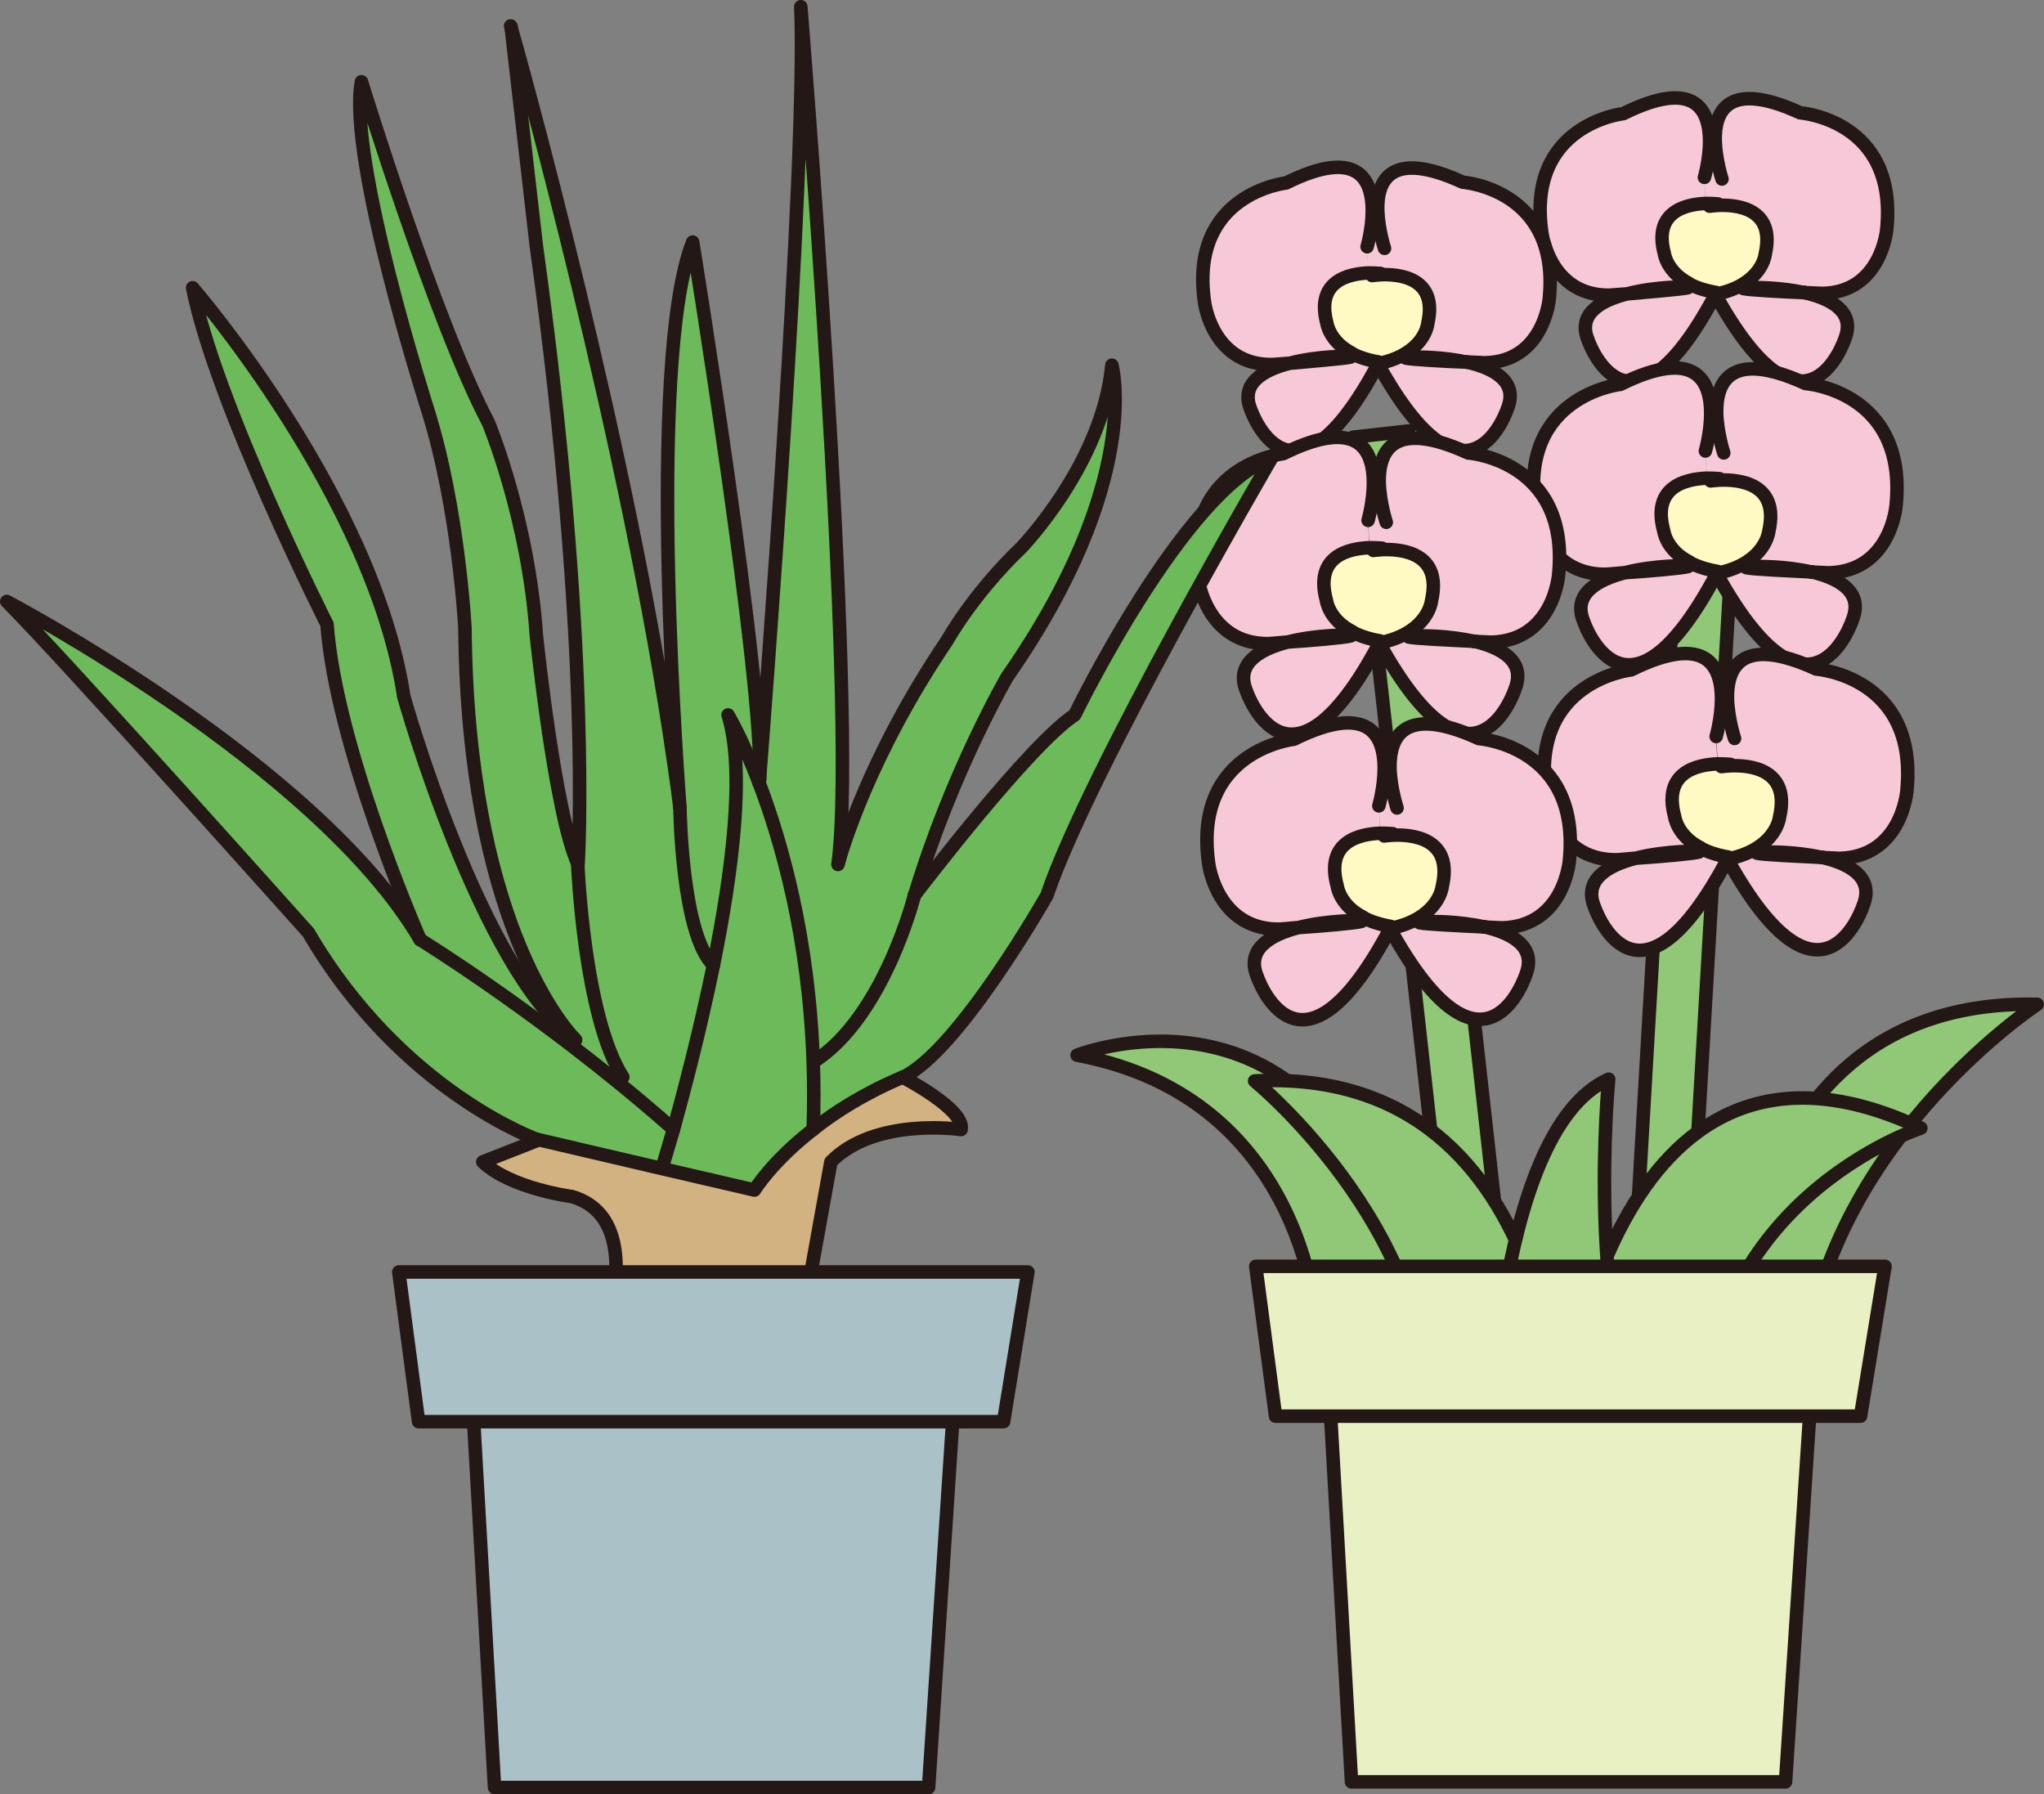 <?xml version="1.0" encoding="UTF-8"?>
<svg id="_レイヤー_2" data-name="レイヤー 2" xmlns="http://www.w3.org/2000/svg" viewBox="0 0 127.01 111.48">
  <rect x="0" y="0" width="127.01" height="111.48" fill="#808080" stroke="none"/>
  <defs>
    <style>
      .cls-1 {
        fill: #91c878;
      }

      .cls-1, .cls-2, .cls-3, .cls-4 {
        stroke: #231815;
        stroke-linecap: round;
        stroke-linejoin: round;
        stroke-width: .84px;
      }

      .cls-2 {
        fill: #e8f0c4;
      }

      .cls-5 {
        fill: #6cba5a;
      }

      .cls-6 {
        fill: #d2b280;
      }

      .cls-7 {
        fill: #fffac4;
      }

      .cls-3 {
        fill: none;
      }

      .cls-8 {
        fill: #f7c9d8;
      }

      .cls-4 {
        fill: #a9c1c7;
      }
    </style>
  </defs>
  <g id="_メイン" data-name="メイン">
    <g>
      <g>
        <g>
          <rect class="cls-1" x="102.83" y="25.77" width="3.45" height="62.57" transform="translate(3.5 -5.99) rotate(3.34)"/>
          <rect class="cls-1" x="87.55" y="26.78" width="3.45" height="62.57" transform="translate(-5.89 10.26) rotate(-6.37)"/>
          <path class="cls-1" d="M107.68,87.07s-1.52-25.1,18.91-24.67c0,0-13.8,9.09-14.57,23.7"/>
          <path class="cls-1" d="M81.86,82.73s-.41-14.44-14.93-17.17c0,0,16.57-6.54,20.79,16.38"/>
          <path class="cls-1" d="M97.12,88.41s2.77-27.48,22.24-18.32c0,0-14.19,4.58-13.51,20.18"/>
          <path class="cls-1" d="M97.12,91.36s.6-25.18-19.16-24.2c0,0,12.42,10.11,10.64,23.11"/>
          <path class="cls-1" d="M92.46,91.73s.14-21.37,7.5-24.68c0,0-1.53,15.56,2.8,23.22"/>
        </g>
        <g>
          <g>
            <g>
              <path class="cls-8" d="M106.58,8.76c-.05-1.85.79-3.81,5.28-1.75,0,0,6.06.43,5.38,7.23,0,0-.32,3.91-3.99,3.99,0,0-.47-.02-1.12-.05h-.02c-1.44-.32-3.02-.33-3.59-.3l-.17-.27c1.25-.79,1.34-1.84,1.34-1.84.65-2.87-1.82-3.07-2.94-3.02v-.08s-.32-.03-.77-.03l-.07-1.62s.32-1.09.32-2.24l.35-.02Z"/>
              <path class="cls-8" d="M112.12,18.18c1.67.38,3.14,1.19,2.54,2.81,0,0-2.41,7.58-8.08-2.71.02,0,.05-.02.07-.02.73-.15,1.29-.38,1.7-.65l.17.27c-.17.02-.23.03-.18.05.32.08,2.44.2,3.78.25h.02Z"/>
              <path class="cls-7" d="M106.75,12.76c1.12-.05,3.59.15,2.94,3.02,0,0-.08,1.05-1.34,1.84-.42.27-.97.5-1.7.65l-.02-.1c-.68-.12-1.22-.3-1.64-.52v-.02c-1.42-.73-1.57-1.87-1.57-1.87-.72-2.66,1.39-3.07,2.56-3.12.45,0,.77.03.77.03v.08Z"/>
              <path class="cls-8" d="M106.63,18.17l.02.1s-.05.02-.07.02c-5.43,10.21-7.92,2.84-7.92,2.84-.67-1.6.75-2.46,2.42-2.87,1.34-.12,3.47-.3,3.78-.38t.02-.02l.12-.2c.42.22.95.4,1.64.52Z"/>
              <path class="cls-8" d="M105.91,11.02l.07,1.62c-1.17.05-3.27.47-2.56,3.12,0,0,.15,1.14,1.57,1.87v.02l-.12.2c0-.05-2.02-.07-3.79.4-.63.05-1.1.08-1.1.08-3.69.03-4.18-3.86-4.18-3.86-.99-6.77,5.06-7.42,5.06-7.42,4.51-2.24,5.36-.17,5.36,1.72,0,1.15-.32,2.24-.32,2.24Z"/>
            </g>
            <g>
              <path class="cls-3" d="M112.12,18.18c1.67.38,3.14,1.19,2.54,2.81,0,0-2.41,7.58-8.08-2.71"/>
              <path class="cls-3" d="M112.11,18.18c-1.34-.05-3.46-.17-3.78-.25-.05-.02.02-.03.18-.05.57-.03,2.15-.02,3.59.3"/>
              <line class="cls-3" x1="112.11" y1="18.18" x2="112.12" y2="18.18"/>
              <path class="cls-3" d="M107,11.12s-.38-1.15-.42-2.36c-.05-1.85.79-3.81,5.28-1.75,0,0,6.06.43,5.38,7.23,0,0-.32,3.91-3.99,3.99,0,0-.47-.02-1.12-.05"/>
              <path class="cls-3" d="M106.23,12.81s.2-.03.52-.05c1.12-.05,3.59.15,2.94,3.02,0,0-.08,1.05-1.34,1.84-.42.27-.97.5-1.7.65-.02,0-.05.02-.07.02"/>
              <path class="cls-3" d="M105.91,11.02s.32-1.09.32-2.24c0-1.89-.85-3.96-5.36-1.72,0,0-6.05.65-5.06,7.42,0,0,.48,3.89,4.18,3.86,0,0,.47-.03,1.1-.08,1.34-.12,3.47-.3,3.78-.38t.02-.02c0-.05-2.02-.07-3.79.4-1.67.42-3.09,1.27-2.42,2.87,0,0,2.49,7.37,7.92-2.84"/>
              <path class="cls-3" d="M106.75,12.67s-.32-.03-.77-.03c-1.17.05-3.27.47-2.56,3.12,0,0,.15,1.14,1.57,1.87v.02c.42.22.95.4,1.64.52"/>
            </g>
          </g>
          <g>
            <g>
              <path class="cls-8" d="M106.67,25.66c-.03-1.92.84-3.97,5.52-1.83,0,0,6.34.45,5.63,7.57,0,0-.31,4.09-4.18,4.19,0,0-.45-.02-1.08-.05h-.05c-1.5-.35-3.18-.37-3.79-.31l-.19-.28c1.29-.82,1.4-1.92,1.4-1.92.68-3.02-1.9-3.23-3.07-3.18v-.09s-.33-.03-.8-.03l-.07-1.69s.33-1.14.33-2.34l.37-.02Z"/>
              <path class="cls-8" d="M112.56,35.53c1.71.4,3.2,1.24,2.57,2.92,0,0-2.52,7.93-8.46-2.81.03,0,.07-.02.09-.02.75-.16,1.33-.4,1.76-.68l.19.28c-.19.02-.26.03-.21.05.33.09,2.59.19,4,.26h.05Z"/>
              <path class="cls-7" d="M106.84,29.83c1.17-.05,3.76.16,3.07,3.18,0,0-.1,1.1-1.4,1.92-.44.28-1.01.52-1.76.68l-.03-.12c-.7-.12-1.26-.31-1.69-.54v-.02c-1.5-.75-1.64-1.96-1.64-1.96-.77-2.78,1.42-3.21,2.66-3.27.47,0,.8.03.8.03v.09Z"/>
              <path class="cls-8" d="M106.72,35.49l.03.12s-.05.02-.09.02c-5.68,10.68-8.26,2.97-8.26,2.97-.72-1.69.8-2.59,2.57-3.04,1.42-.09,3.58-.28,3.91-.38t.02-.02l.12-.21c.44.23,1,.42,1.69.54Z"/>
              <path class="cls-8" d="M105.97,28.02l.07,1.69c-1.24.05-3.42.49-2.66,3.27,0,0,.14,1.21,1.64,1.96v.02l-.12.21c0-.05-2.1-.07-3.93.4-.7.07-1.21.1-1.21.1-3.86.03-4.37-4.04-4.37-4.04-1.03-7.08,5.29-7.76,5.29-7.76,4.72-2.34,5.61-.17,5.61,1.8,0,1.21-.33,2.34-.33,2.34Z"/>
            </g>
            <g>
              <path class="cls-3" d="M112.56,35.53c1.71.4,3.2,1.24,2.57,2.92,0,0-2.52,7.93-8.46-2.81"/>
              <path class="cls-3" d="M112.51,35.53c-1.42-.07-3.67-.17-4-.26-.05-.02.02-.03.21-.05.61-.05,2.29-.03,3.79.31"/>
              <path class="cls-3" d="M112.51,35.53h.05"/>
              <path class="cls-3" d="M107.11,28.14s-.4-1.21-.44-2.48c-.03-1.92.84-3.97,5.52-1.83,0,0,6.34.45,5.63,7.57,0,0-.31,4.09-4.18,4.19,0,0-.45-.02-1.08-.05"/>
              <path class="cls-3" d="M106.3,29.88s.21-.03.54-.05c1.17-.05,3.76.16,3.07,3.18,0,0-.1,1.1-1.4,1.92-.44.28-1.01.52-1.76.68-.02,0-.05.02-.09.02"/>
              <path class="cls-3" d="M105.97,28.02s.33-1.14.33-2.34c0-1.97-.89-4.14-5.61-1.8,0,0-6.32.68-5.29,7.76,0,0,.51,4.07,4.37,4.04,0,0,.51-.03,1.21-.1,1.42-.09,3.58-.28,3.91-.38t.02-.02c0-.05-2.1-.07-3.93.4-1.76.45-3.28,1.35-2.57,3.04,0,0,2.59,7.7,8.26-2.97"/>
              <path class="cls-3" d="M106.84,29.74s-.33-.03-.8-.03c-1.24.05-3.42.49-2.66,3.27,0,0,.14,1.21,1.64,1.96v.02c.44.23,1,.42,1.69.54"/>
            </g>
          </g>
          <g>
            <g>
              <path class="cls-8" d="M107.34,43.4c-.03-1.92.84-3.97,5.52-1.83,0,0,6.34.45,5.63,7.57,0,0-.31,4.09-4.18,4.19,0,0-.45-.02-1.08-.05h-.05c-1.5-.35-3.18-.37-3.79-.31l-.19-.28c1.29-.82,1.4-1.92,1.4-1.92.68-3.02-1.9-3.23-3.07-3.18v-.09s-.33-.03-.8-.03l-.07-1.69s.33-1.14.33-2.34l.37-.02Z"/>
              <path class="cls-8" d="M113.23,53.27c1.71.4,3.2,1.24,2.57,2.92,0,0-2.52,7.93-8.46-2.81.03,0,.07-.02.09-.02.75-.16,1.33-.4,1.76-.68l.19.28c-.19.02-.26.03-.21.05.33.09,2.59.19,4,.26h.05Z"/>
              <path class="cls-7" d="M107.52,47.58c1.17-.05,3.76.16,3.07,3.18,0,0-.1,1.1-1.4,1.92-.44.28-1.01.52-1.76.68l-.03-.12c-.7-.12-1.26-.31-1.69-.54v-.02c-1.5-.75-1.64-1.96-1.64-1.96-.77-2.78,1.42-3.21,2.66-3.27.47,0,.8.03.8.03v.09Z"/>
              <path class="cls-8" d="M107.39,53.24l.03.12s-.05.02-.09.02c-5.68,10.68-8.26,2.97-8.26,2.97-.72-1.69.8-2.59,2.57-3.04,1.42-.09,3.58-.28,3.91-.38t.02-.02l.12-.21c.44.23,1,.42,1.69.54Z"/>
              <path class="cls-8" d="M106.64,45.76l.07,1.69c-1.24.05-3.42.49-2.66,3.27,0,0,.14,1.21,1.64,1.96v.02l-.12.21c0-.05-2.1-.07-3.93.4-.7.07-1.21.1-1.21.1-3.86.03-4.37-4.04-4.37-4.04-1.03-7.08,5.29-7.76,5.29-7.76,4.72-2.34,5.61-.17,5.61,1.8,0,1.21-.33,2.34-.33,2.34Z"/>
            </g>
            <g>
              <path class="cls-3" d="M113.23,53.27c1.71.4,3.2,1.24,2.57,2.92,0,0-2.52,7.93-8.46-2.81"/>
              <path class="cls-3" d="M113.18,53.27c-1.42-.07-3.67-.17-4-.26-.05-.02.02-.03.21-.05.61-.05,2.29-.03,3.79.31"/>
              <path class="cls-3" d="M113.18,53.27h.05"/>
              <path class="cls-3" d="M107.78,45.88s-.4-1.21-.44-2.48c-.03-1.92.84-3.97,5.52-1.83,0,0,6.34.45,5.63,7.57,0,0-.31,4.09-4.18,4.19,0,0-.45-.02-1.08-.05"/>
              <path class="cls-3" d="M106.97,47.63s.21-.03.54-.05c1.17-.05,3.76.16,3.07,3.18,0,0-.1,1.1-1.4,1.92-.44.28-1.01.52-1.76.68-.02,0-.05.02-.09.02"/>
              <path class="cls-3" d="M106.64,45.76s.33-1.14.33-2.34c0-1.97-.89-4.14-5.61-1.8,0,0-6.32.68-5.29,7.76,0,0,.51,4.07,4.37,4.04,0,0,.51-.03,1.21-.1,1.42-.09,3.58-.28,3.91-.38t.02-.02c0-.05-2.1-.07-3.93.4-1.76.45-3.28,1.35-2.57,3.04,0,0,2.59,7.7,8.26-2.97"/>
              <path class="cls-3" d="M107.52,47.49s-.33-.03-.8-.03c-1.24.05-3.42.49-2.66,3.27,0,0,.14,1.21,1.64,1.96v.02c.44.23,1,.42,1.69.54"/>
            </g>
          </g>
          <g>
            <g>
              <path class="cls-8" d="M85.61,13.08c-.05-1.85.79-3.81,5.28-1.75,0,0,6.06.43,5.38,7.23,0,0-.32,3.91-3.99,3.99,0,0-.47-.02-1.12-.05h-.02c-1.44-.32-3.02-.33-3.59-.3l-.17-.27c1.25-.79,1.34-1.84,1.34-1.84.65-2.87-1.82-3.07-2.94-3.02v-.08s-.32-.03-.77-.03l-.07-1.62s.32-1.09.32-2.24l.35-.02Z"/>
              <path class="cls-8" d="M91.16,22.5c1.67.38,3.14,1.19,2.54,2.81,0,0-2.41,7.58-8.08-2.71.02,0,.05-.02.07-.02.73-.15,1.29-.38,1.7-.65l.17.27c-.17.02-.23.03-.18.05.32.08,2.44.2,3.78.25h.02Z"/>
              <path class="cls-7" d="M85.78,17.07c1.12-.05,3.59.15,2.94,3.02,0,0-.08,1.05-1.34,1.84-.42.27-.97.5-1.7.65l-.02-.1c-.68-.12-1.22-.3-1.64-.52v-.02c-1.42-.73-1.57-1.87-1.57-1.87-.72-2.66,1.39-3.07,2.56-3.12.45,0,.77.03.77.03v.08Z"/>
              <path class="cls-8" d="M85.66,22.48l.02.1s-.05.02-.07.02c-5.43,10.21-7.92,2.84-7.92,2.84-.67-1.6.75-2.46,2.42-2.87,1.34-.12,3.47-.3,3.78-.38t.02-.02l.12-.2c.42.22.95.4,1.64.52Z"/>
              <path class="cls-8" d="M84.95,15.33l.07,1.62c-1.17.05-3.27.47-2.56,3.12,0,0,.15,1.14,1.57,1.87v.02l-.12.2c0-.05-2.02-.07-3.79.4-.63.05-1.1.08-1.1.08-3.69.03-4.18-3.86-4.18-3.86-.99-6.77,5.06-7.42,5.06-7.42,4.51-2.24,5.36-.17,5.36,1.72,0,1.15-.32,2.24-.32,2.24Z"/>
            </g>
            <g>
              <path class="cls-3" d="M91.16,22.5c1.67.38,3.14,1.19,2.54,2.81,0,0-2.41,7.58-8.08-2.71"/>
              <path class="cls-3" d="M91.14,22.5c-1.34-.05-3.46-.17-3.78-.25-.05-.02.02-.03.18-.05.57-.03,2.15-.02,3.59.3"/>
              <line class="cls-3" x1="91.14" y1="22.5" x2="91.16" y2="22.5"/>
              <path class="cls-3" d="M86.03,15.43s-.38-1.15-.42-2.36c-.05-1.85.79-3.81,5.28-1.75,0,0,6.06.43,5.38,7.23,0,0-.32,3.91-3.99,3.99,0,0-.47-.02-1.12-.05"/>
              <path class="cls-3" d="M85.26,17.12s.2-.03.52-.05c1.12-.05,3.59.15,2.94,3.02,0,0-.08,1.05-1.34,1.84-.42.27-.97.5-1.7.65-.02,0-.05.02-.07.02"/>
              <path class="cls-3" d="M84.95,15.33s.32-1.09.32-2.24c0-1.89-.85-3.96-5.36-1.72,0,0-6.05.65-5.06,7.42,0,0,.48,3.89,4.18,3.86,0,0,.47-.03,1.1-.08,1.34-.12,3.47-.3,3.78-.38t.02-.02c0-.05-2.02-.07-3.79.4-1.67.42-3.09,1.27-2.42,2.87,0,0,2.49,7.37,7.92-2.84"/>
              <path class="cls-3" d="M85.78,16.99s-.32-.03-.77-.03c-1.17.05-3.27.47-2.56,3.12,0,0,.15,1.14,1.57,1.87v.02c.42.22.95.4,1.64.52"/>
            </g>
          </g>
          <g>
            <g>
              <path class="cls-8" d="M85.7,29.97c-.03-1.92.84-3.97,5.52-1.83,0,0,6.34.45,5.63,7.57,0,0-.31,4.09-4.18,4.19,0,0-.45-.02-1.08-.05h-.05c-1.5-.35-3.18-.37-3.79-.31l-.19-.28c1.29-.82,1.4-1.92,1.4-1.92.68-3.02-1.9-3.23-3.07-3.18v-.09s-.33-.03-.8-.03l-.07-1.69s.33-1.14.33-2.34l.37-.02Z"/>
              <path class="cls-8" d="M91.59,39.84c1.71.4,3.2,1.24,2.57,2.92,0,0-2.52,7.93-8.46-2.81.03,0,.07-.02.09-.02.75-.16,1.33-.4,1.76-.68l.19.28c-.19.02-.26.03-.21.05.33.09,2.59.19,4,.26h.05Z"/>
              <path class="cls-7" d="M85.88,34.15c1.17-.05,3.76.16,3.07,3.18,0,0-.1,1.1-1.4,1.92-.44.28-1.01.52-1.76.68l-.03-.12c-.7-.12-1.26-.31-1.69-.54v-.02c-1.5-.75-1.64-1.96-1.64-1.96-.77-2.78,1.42-3.21,2.66-3.27.47,0,.8.03.8.03v.09Z"/>
              <path class="cls-8" d="M85.76,39.81l.03.12s-.05.02-.09.02c-5.68,10.68-8.26,2.97-8.26,2.97-.72-1.69.8-2.59,2.57-3.04,1.42-.09,3.58-.28,3.91-.38t.02-.02l.12-.21c.44.23,1,.42,1.69.54Z"/>
              <path class="cls-8" d="M85.01,32.33l.07,1.69c-1.24.05-3.42.49-2.66,3.27,0,0,.14,1.21,1.64,1.96v.02l-.12.21c0-.05-2.1-.07-3.93.4-.7.07-1.21.1-1.21.1-3.86.03-4.37-4.04-4.37-4.04-1.03-7.08,5.29-7.76,5.29-7.76,4.72-2.34,5.61-.17,5.61,1.8,0,1.21-.33,2.34-.33,2.34Z"/>
            </g>
            <g>
              <path class="cls-3" d="M91.59,39.84c1.71.4,3.2,1.24,2.57,2.92,0,0-2.52,7.93-8.46-2.81"/>
              <path class="cls-3" d="M91.54,39.84c-1.42-.07-3.67-.17-4-.26-.05-.02.02-.03.21-.05.61-.05,2.29-.03,3.79.31"/>
              <path class="cls-3" d="M91.54,39.84h.05"/>
              <path class="cls-3" d="M86.14,32.45s-.4-1.21-.44-2.48c-.03-1.92.84-3.97,5.52-1.83,0,0,6.34.45,5.63,7.57,0,0-.31,4.09-4.18,4.19,0,0-.45-.02-1.08-.05"/>
              <path class="cls-3" d="M85.34,34.2s.21-.03.54-.05c1.17-.05,3.76.16,3.07,3.18,0,0-.1,1.1-1.4,1.92-.44.28-1.01.52-1.76.68-.02,0-.05.02-.09.02"/>
              <path class="cls-3" d="M85.01,32.33s.33-1.14.33-2.34c0-1.97-.89-4.14-5.61-1.8,0,0-6.32.68-5.29,7.76,0,0,.51,4.07,4.37,4.04,0,0,.51-.03,1.21-.1,1.42-.09,3.58-.28,3.91-.38t.02-.02c0-.05-2.1-.07-3.93.4-1.76.45-3.28,1.35-2.57,3.04,0,0,2.59,7.7,8.26-2.97"/>
              <path class="cls-3" d="M85.88,34.06s-.33-.03-.8-.03c-1.24.05-3.42.49-2.66,3.27,0,0,.14,1.21,1.64,1.96v.02c.44.23,1,.42,1.69.54"/>
            </g>
          </g>
          <g>
            <g>
              <path class="cls-8" d="M86.37,47.72c-.03-1.92.84-3.97,5.52-1.83,0,0,6.34.45,5.63,7.57,0,0-.31,4.09-4.18,4.19,0,0-.45-.02-1.08-.05h-.05c-1.5-.35-3.18-.37-3.79-.31l-.19-.28c1.29-.82,1.4-1.92,1.4-1.92.68-3.02-1.9-3.23-3.07-3.18v-.09s-.33-.03-.8-.03l-.07-1.69s.33-1.14.33-2.34l.37-.02Z"/>
              <path class="cls-8" d="M92.26,57.59c1.71.4,3.2,1.24,2.57,2.92,0,0-2.52,7.93-8.46-2.81.03,0,.07-.02.09-.02.75-.16,1.33-.4,1.76-.68l.19.28c-.19.02-.26.03-.21.05.33.09,2.59.19,4,.26h.05Z"/>
              <path class="cls-7" d="M86.55,51.89c1.17-.05,3.76.16,3.07,3.18,0,0-.1,1.1-1.4,1.92-.44.28-1.01.52-1.76.68l-.03-.12c-.7-.12-1.26-.31-1.69-.54v-.02c-1.5-.75-1.64-1.96-1.64-1.96-.77-2.78,1.42-3.21,2.66-3.27.47,0,.8.03.8.03v.09Z"/>
              <path class="cls-8" d="M86.43,57.55l.03.12s-.05.02-.09.02c-5.68,10.68-8.26,2.97-8.26,2.97-.72-1.69.8-2.59,2.57-3.04,1.42-.09,3.58-.28,3.91-.38t.02-.02l.12-.21c.44.23,1,.42,1.69.54Z"/>
              <path class="cls-8" d="M85.68,50.07l.07,1.69c-1.24.05-3.42.49-2.66,3.27,0,0,.14,1.21,1.64,1.96v.02l-.12.21c0-.05-2.1-.07-3.93.4-.7.07-1.21.1-1.21.1-3.86.03-4.37-4.04-4.37-4.04-1.03-7.08,5.29-7.76,5.29-7.76,4.72-2.34,5.61-.17,5.61,1.8,0,1.21-.33,2.34-.33,2.34Z"/>
            </g>
            <g>
              <path class="cls-3" d="M92.26,57.59c1.71.4,3.2,1.24,2.57,2.92,0,0-2.52,7.93-8.46-2.81"/>
              <path class="cls-3" d="M92.21,57.59c-1.42-.07-3.67-.17-4-.26-.05-.02.02-.03.21-.05.61-.05,2.29-.03,3.79.31"/>
              <path class="cls-3" d="M92.21,57.59h.05"/>
              <path class="cls-3" d="M86.81,50.2s-.4-1.21-.44-2.48c-.03-1.92.84-3.97,5.52-1.83,0,0,6.34.45,5.63,7.57,0,0-.31,4.09-4.18,4.19,0,0-.45-.02-1.08-.05"/>
              <path class="cls-3" d="M86.01,51.94s.21-.03.54-.05c1.17-.05,3.76.16,3.07,3.18,0,0-.1,1.1-1.4,1.92-.44.28-1.01.52-1.76.68-.02,0-.05.02-.09.02"/>
              <path class="cls-3" d="M85.68,50.07s.33-1.14.33-2.34c0-1.97-.89-4.14-5.61-1.8,0,0-6.32.68-5.29,7.76,0,0,.51,4.07,4.37,4.04,0,0,.51-.03,1.21-.1,1.42-.09,3.58-.28,3.91-.38t.02-.02c0-.05-2.1-.07-3.93.4-1.76.45-3.28,1.35-2.57,3.04,0,0,2.59,7.7,8.26-2.97"/>
              <path class="cls-3" d="M86.55,51.8s-.33-.03-.8-.03c-1.24.05-3.42.49-2.66,3.27,0,0,.14,1.21,1.64,1.96v.02c.44.23,1,.42,1.69.54"/>
            </g>
          </g>
        </g>
        <g>
          <polygon class="cls-2" points="110.95 110.71 83.98 110.71 82.48 84.42 112.68 84.42 110.95 110.71"/>
          <polygon class="cls-2" points="115.61 87.99 79.26 87.99 78.03 78.68 117.13 78.68 115.61 87.99"/>
        </g>
      </g>
      <g>
        <g>
          <g>
            <path class="cls-5" d="M79.04,28.41s-11.39,19.52-13.99,27.22c0,0-5.49,9.68-8.95,11.29-2.36,1-4.19,2.15-5.57,3.25.05-1.45.05-2.87,0-4.21h.03c4.37-2.78,6.25-10.33,6.25-10.33,0,0,0-.02.02-.03.42-.54,7.15-9.36,9.94-11.18,0,0,6.78-13.99,12.26-16Z"/>
            <path class="cls-5" d="M52.08,53.64c.19-.72,1.9-6.66,6.76-13.84,0,0,1.59-2.88,4.61-5.77,0,0,5.05-5.21,5.63-11.34,0,0,1.99,7.18-6.5,19.36,0,0-3.42,5.85-5.75,13.54-.02.02-.02.03-.02.03,0,0-1.89,7.55-6.25,10.33h-.03c-.26-7.67-1.96-13.61-3.35-17.3,0,0,0-.07.02-.21.24-3.07,2.99-38.51,2.57-48.03,0,0,3.58,43.75,2.32,53.22Z"/>
            <path class="cls-6" d="M56.1,66.92s3.9,2.01,3.62,3.25c0,0-5.35-.8-8.09,2.01l-1.87,10.36-11.97-.63s2.06-6.34-2.27-7.58c0,0-3.79-.49-5.52-2.15l3.46-1.36,7.69,1.8,5.73,1.33s1.07-1.76,3.65-3.77c1.38-1.1,3.21-2.25,5.57-3.25Z"/>
            <path class="cls-5" d="M50.53,65.96c.05,1.35.05,2.76,0,4.21-2.59,2.01-3.65,3.77-3.65,3.77l-5.73-1.33.05-.24s.24-.82.65-2.2c.63-2.29,1.64-6.1,2.48-10.2,1.17-5.77,1.99-12.13.91-15.55,0,0,.89,1.49,1.94,4.25,1.4,3.69,3.09,9.63,3.35,17.3Z"/>
            <path class="cls-5" d="M43.03,15.03s4.47,27.57,4.16,33.42c-.02.14-.02.21-.02.21-1.05-2.76-1.94-4.25-1.94-4.25,1.08,3.42.26,9.78-.91,15.55-1.97-1.87-2.08-9.78-2.08-9.78,0,0-2.18-27.55.79-35.15Z"/>
            <path class="cls-5" d="M42.25,50.18s.1,7.91,2.08,9.78c-.84,4.11-1.85,7.91-2.48,10.2,0,0-1.26-1.14-3.42-2.9l.28-.35c-2.41-3.77-2.8-13.21-2.8-13.21,0,0,.87-13.54-2.59-38.4l-1.57-13.63c.44,1.52,7.32,26.12,10.13,45.78.14.93.26,1.83.37,2.73Z"/>
            <path class="cls-5" d="M41.85,70.17c-.4,1.38-.65,2.2-.65,2.2l-.05.24-7.69-1.8s-8.51-2.97-14.29-12.88c0,0-15.29-17.12-18.75-20.58,0,0,19.31,10.15,25.68,21,.02.02.02.03.02.03,3.62,2.29,6.81,4.61,9.38,6.57,1.08.84,2.06,1.61,2.92,2.31,2.17,1.76,3.42,2.9,3.42,2.9Z"/>
            <path class="cls-5" d="M38.7,66.92l-.28.35c-.86-.7-1.83-1.47-2.92-2.31l.26-.35s-.05-.03-.07-.07c-.73-.77-6.64-7.48-6.81-25.51,0,0-.38-7.41-2.31-13.56,0,0-5-15.58-4.12-20.39,0,0,4.61,14.99,7.88,21.16,0,0,2.5,5.96,2.99,13.26,0,0,1.15,11.08,2.59,14.2,0,0,.38,9.43,2.8,13.21Z"/>
            <path class="cls-5" d="M35.77,64.61l-.26.35c-2.57-1.96-5.77-4.28-9.38-6.57,0,0,0-.02-.02-.03-.3-.7-5.22-12.02-5.78-19.57,0,0-6.92-13.7-8.35-20.91,0,0,11.25,12.98,13.12,25.39,0,0,4.72,16.88,10.61,21.28.02.03.05.05.07.07Z"/>
          </g>
          <g>
            <path class="cls-3" d="M56.82,55.63s0-.02.02-.03c.42-.54,7.15-9.36,9.94-11.18,0,0,6.78-13.99,12.26-16,0,0-11.39,19.52-13.99,27.22,0,0-5.49,9.68-8.95,11.29,0,0,3.9,2.01,3.62,3.25,0,0-5.35-.8-8.09,2.01l-1.87,10.36-11.97-.63s2.06-6.34-2.27-7.58c0,0-3.79-.49-5.52-2.15l3.46-1.36s-8.51-2.97-14.29-12.88c0,0-15.29-17.12-18.75-20.58,0,0,19.31,10.15,25.68,21"/>
            <path class="cls-3" d="M52.07,53.71s0-.02.02-.07c.19-.72,1.9-6.66,6.76-13.84,0,0,1.59-2.88,4.61-5.77,0,0,5.05-5.21,5.63-11.34,0,0,1.99,7.18-6.5,19.36,0,0-3.42,5.85-5.75,13.54"/>
            <path class="cls-3" d="M47.17,48.66s0-.07.02-.21c.24-3.07,2.99-38.51,2.57-48.03,0,0,3.58,43.75,2.32,53.22"/>
            <path class="cls-3" d="M31.73,1.61s0,.02.02.07c.44,1.52,7.32,26.12,10.13,45.78.14.93.26,1.83.37,2.73,0,0-2.18-27.55.79-35.15,0,0,4.47,27.57,4.16,33.42"/>
            <path class="cls-3" d="M35.77,64.61s-.05-.03-.07-.07c-.73-.77-6.64-7.48-6.81-25.51,0,0-.38-7.41-2.31-13.56,0,0-5-15.58-4.12-20.39,0,0,4.61,14.99,7.88,21.16,0,0,2.5,5.96,2.99,13.26,0,0,1.15,11.08,2.59,14.2,0,0,.87-13.54-2.59-38.4l-1.57-13.63"/>
            <path class="cls-3" d="M26.12,58.39s0-.02-.02-.03c-.3-.7-5.22-12.02-5.78-19.57,0,0-6.92-13.7-8.35-20.91,0,0,11.25,12.98,13.12,25.39,0,0,4.72,16.88,10.61,21.28"/>
            <path class="cls-3" d="M33.46,70.81l7.69,1.8,5.73,1.33s1.07-1.76,3.65-3.77c1.38-1.1,3.21-2.25,5.57-3.25"/>
            <path class="cls-3" d="M41.2,72.37s.24-.82.65-2.2c.63-2.29,1.64-6.1,2.48-10.2,1.17-5.77,1.99-12.13.91-15.55,0,0,.89,1.49,1.94,4.25,1.4,3.69,3.09,9.63,3.35,17.3.05,1.35.05,2.76,0,4.21"/>
            <path class="cls-3" d="M56.82,55.63s-1.89,7.55-6.25,10.33"/>
            <path class="cls-3" d="M42.25,50.18s.1,7.91,2.08,9.78"/>
            <path class="cls-3" d="M35.9,53.71s.38,9.43,2.8,13.21"/>
            <path class="cls-3" d="M41.85,70.17s-1.26-1.14-3.42-2.9c-.86-.7-1.83-1.47-2.92-2.31-2.57-1.96-5.77-4.28-9.38-6.57"/>
          </g>
        </g>
        <g>
          <polygon class="cls-4" points="57.7 111.06 30.73 111.06 29.23 84.77 59.43 84.77 57.7 111.06"/>
          <polygon class="cls-4" points="62.36 88.33 26.01 88.33 24.78 79.03 63.87 79.03 62.36 88.33"/>
        </g>
      </g>
    </g>
  </g>
</svg>